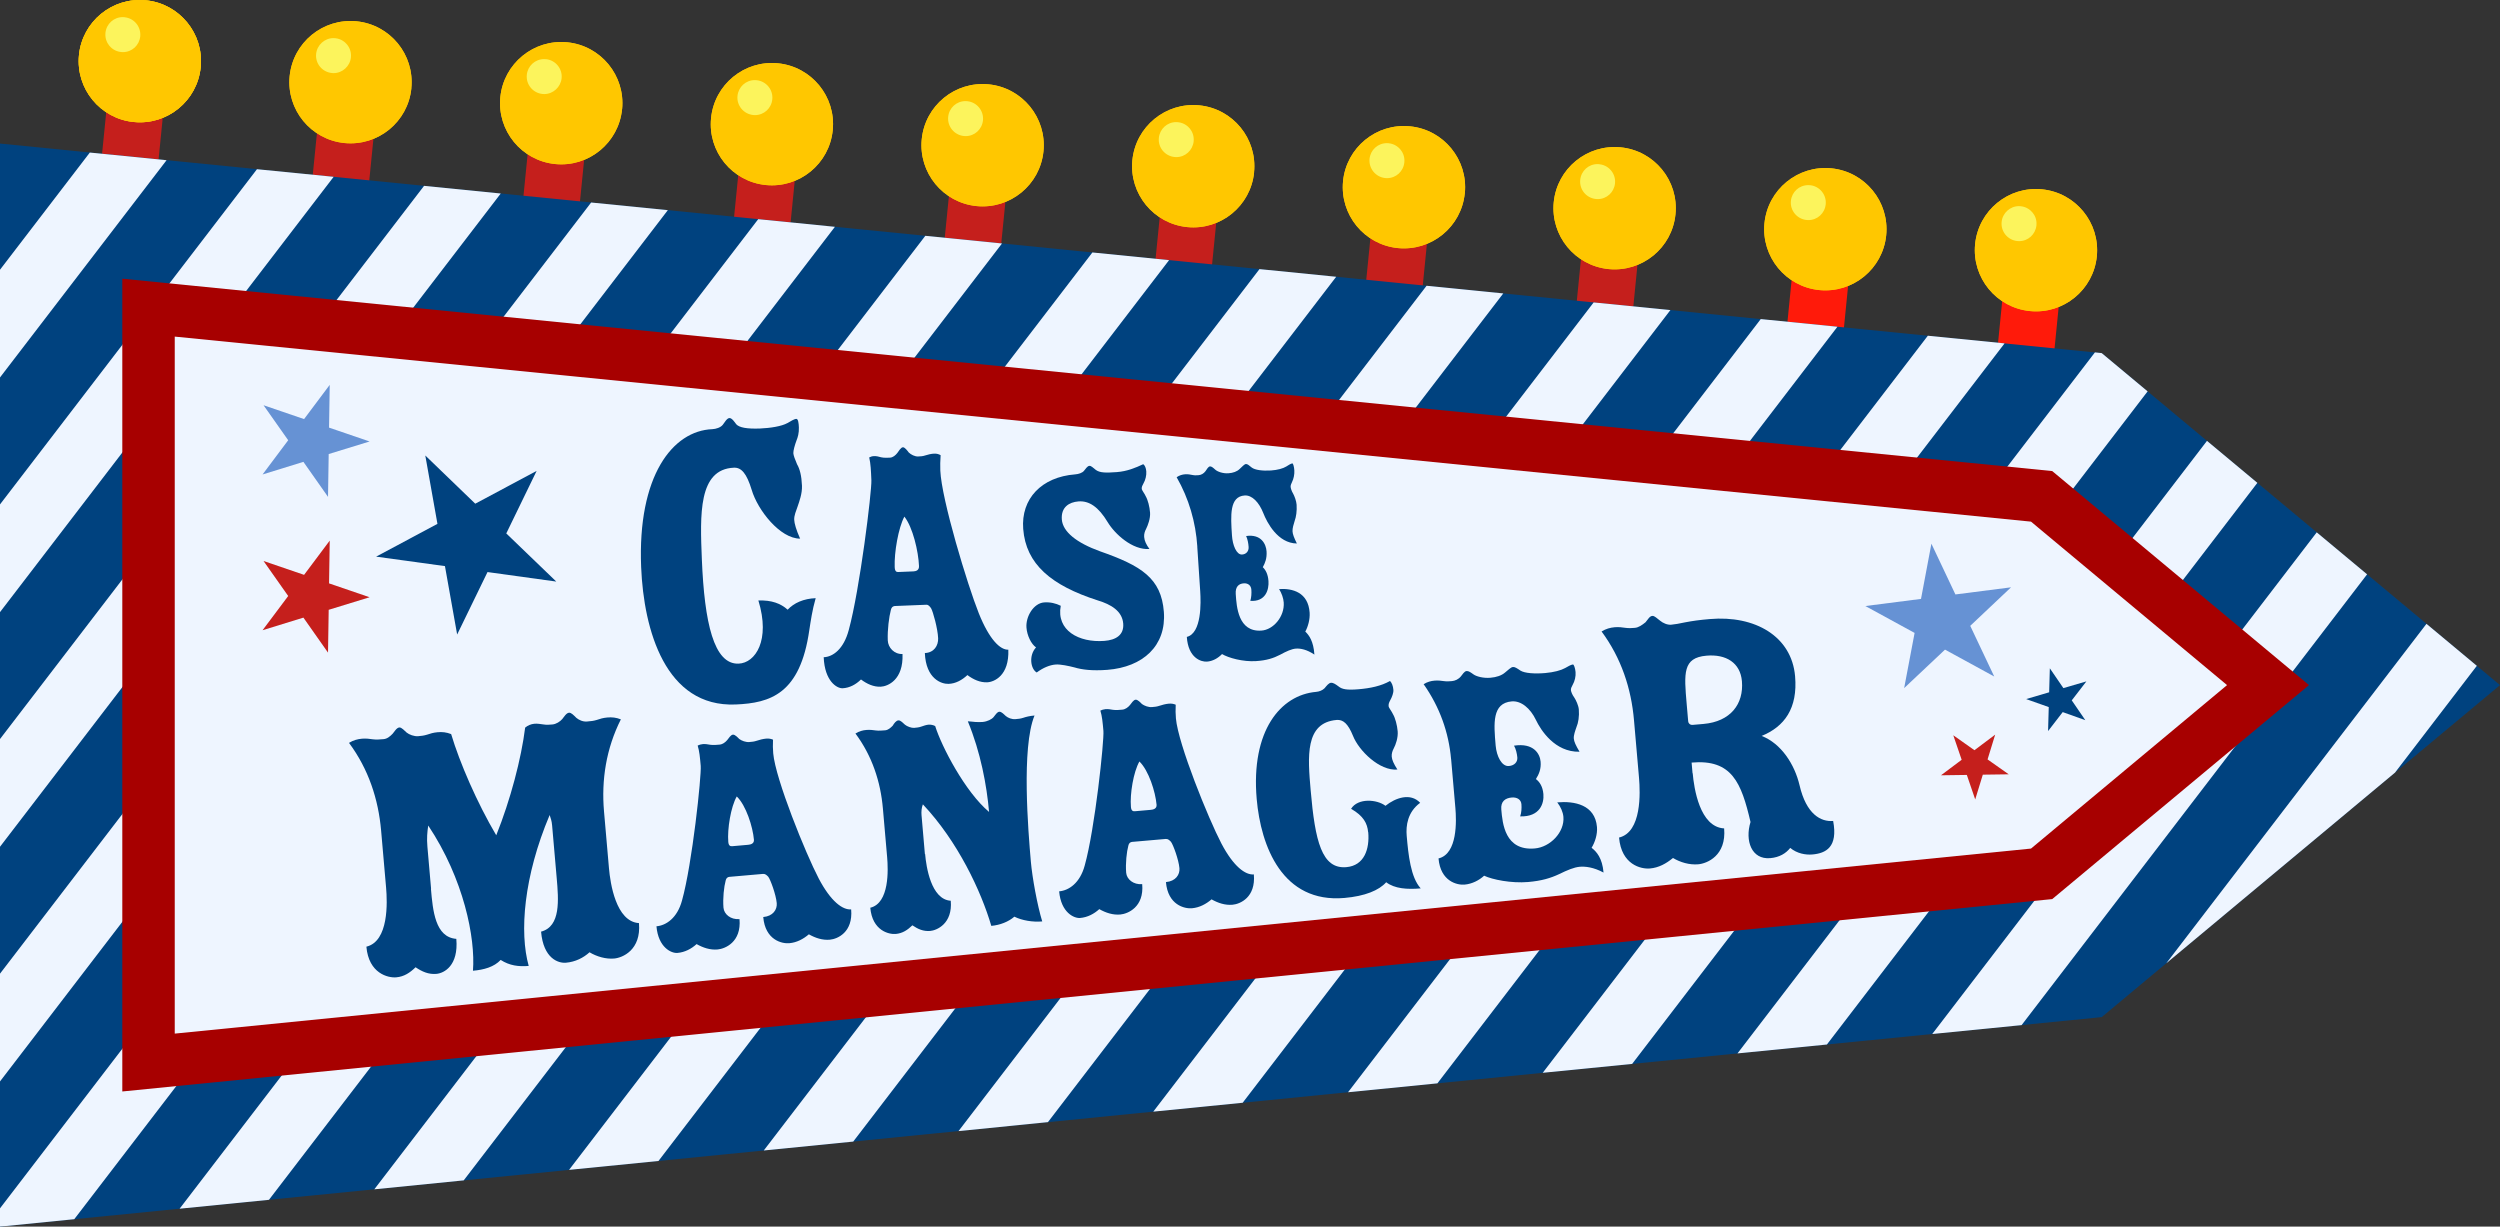 <?xml version="1.0" encoding="UTF-8"?><svg id="Layer_2" xmlns="http://www.w3.org/2000/svg" viewBox="0 0 483.43 237.19"><rect x="0" y="0" width="483.43" height="237.19" fill="#333333" stroke="none"/><g id="Layer_1-2"><rect x="18.63" y="20.84" width="13.94" height="10.98" transform="translate(-3.15 49.18) rotate(-84.29)" style="fill:#c51f1c;"/><path d="M38.81,13c-.65,6.5-6.44,11.24-12.94,10.59-6.5-.64-11.24-6.44-10.6-12.94C15.92,4.15,21.72-.59,28.22.06c6.5.65,11.24,6.45,10.59,12.94Z" style="fill:#ffc700;"/><path d="M38.81,13c-.65,6.5-6.44,11.24-12.94,10.59-6.5-.64-11.24-6.44-10.6-12.94C15.92,4.15,21.72-.59,28.22.06c6.5.65,11.24,6.45,10.59,12.94Z" style="fill:#ffc700;"/><path d="M38.81,13c-.65,6.5-6.44,11.24-12.94,10.59-6.5-.64-11.24-6.44-10.6-12.94C15.92,4.15,21.72-.59,28.22.06c6.5.65,11.24,6.45,10.59,12.94Z" style="fill:#ffc700;"/><rect x="59.37" y="24.9" width="13.94" height="10.98" transform="translate(29.5 93.38) rotate(-84.29)" style="fill:#c51f1c;"/><path d="M79.55,17.06c-.64,6.5-6.44,11.24-12.94,10.6-6.5-.65-11.24-6.44-10.6-12.94.65-6.5,6.44-11.24,12.94-10.6,6.5.65,11.24,6.44,10.59,12.94Z" style="fill:#ffc700;"/><path d="M79.55,17.06c-.64,6.5-6.44,11.24-12.94,10.6-6.5-.65-11.24-6.44-10.6-12.94.65-6.5,6.44-11.24,12.94-10.6,6.5.65,11.24,6.44,10.59,12.94Z" style="fill:#ffc700;"/><rect x="100.11" y="28.96" width="13.94" height="10.98" transform="translate(62.17 137.58) rotate(-84.3)" style="fill:#c51f1c;"/><path d="M120.29,21.12c-.65,6.5-6.44,11.25-12.94,10.6-6.5-.65-11.24-6.44-10.6-12.94.65-6.5,6.45-11.24,12.95-10.6,6.5.65,11.24,6.44,10.6,12.94Z" style="fill:#ffc700;"/><path d="M120.29,21.12c-.65,6.5-6.44,11.25-12.94,10.6-6.5-.65-11.24-6.44-10.6-12.94.65-6.5,6.45-11.24,12.95-10.6,6.5.65,11.24,6.44,10.6,12.94Z" style="fill:#ffc700;"/><rect x="140.85" y="33.02" width="13.94" height="10.98" transform="translate(94.86 181.79) rotate(-84.32)" style="fill:#c51f1c;"/><path d="M161.03,25.18c-.65,6.5-6.44,11.24-12.94,10.6-6.5-.65-11.24-6.44-10.59-12.94.65-6.5,6.44-11.24,12.94-10.6,6.5.65,11.24,6.44,10.59,12.94Z" style="fill:#ffc700;"/><path d="M161.03,25.18c-.65,6.5-6.44,11.24-12.94,10.6-6.5-.65-11.24-6.44-10.59-12.94.65-6.5,6.44-11.24,12.94-10.6,6.5.65,11.24,6.44,10.59,12.94Z" style="fill:#ffc700;"/><rect x="181.59" y="37.08" width="13.94" height="10.98" transform="translate(127.49 225.98) rotate(-84.31)" style="fill:#c51f1c;"/><path d="M201.78,29.25c-.65,6.5-6.44,11.24-12.94,10.6-6.5-.65-11.24-6.44-10.6-12.94.65-6.5,6.44-11.24,12.94-10.6,6.5.65,11.24,6.44,10.6,12.94Z" style="fill:#ffc700;"/><path d="M201.78,29.25c-.65,6.5-6.44,11.24-12.94,10.6-6.5-.65-11.24-6.44-10.6-12.94.65-6.5,6.44-11.24,12.94-10.6,6.5.65,11.24,6.44,10.6,12.94Z" style="fill:#ffc700;"/><rect x="222.33" y="41.14" width="13.94" height="10.98" transform="translate(160.14 270.17) rotate(-84.3)" style="fill:#c51f1c;"/><path d="M242.51,33.31c-.64,6.5-6.44,11.25-12.94,10.6-6.5-.65-11.24-6.45-10.6-12.94.65-6.5,6.44-11.24,12.94-10.6,6.5.65,11.24,6.44,10.59,12.94Z" style="fill:#ffc700;"/><path d="M242.51,33.31c-.64,6.5-6.44,11.25-12.94,10.6-6.5-.65-11.24-6.45-10.6-12.94.65-6.5,6.44-11.24,12.94-10.6,6.5.65,11.24,6.44,10.59,12.94Z" style="fill:#ffc700;"/><rect x="263.07" y="45.2" width="13.94" height="10.98" transform="translate(192.84 314.38) rotate(-84.31)" style="fill:#c51f1c;"/><path d="M283.25,37.37c-.65,6.5-6.44,11.24-12.94,10.6-6.5-.65-11.24-6.44-10.6-12.95.65-6.5,6.45-11.24,12.95-10.59,6.5.64,11.24,6.44,10.6,12.94Z" style="fill:#ffc700;"/><path d="M283.25,37.37c-.65,6.5-6.44,11.24-12.94,10.6-6.5-.65-11.24-6.44-10.6-12.95.65-6.5,6.45-11.24,12.95-10.59,6.5.64,11.24,6.44,10.6,12.94Z" style="fill:#ffc700;"/><rect x="303.81" y="49.27" width="13.94" height="10.98" transform="translate(225.52 358.59) rotate(-84.32)" style="fill:#c51f1c;"/><path d="M323.99,41.43c-.64,6.5-6.44,11.24-12.94,10.6-6.5-.65-11.24-6.44-10.6-12.94.65-6.5,6.44-11.24,12.95-10.6,6.5.65,11.24,6.44,10.59,12.94Z" style="fill:#ffc700;"/><path d="M323.99,41.43c-.64,6.5-6.44,11.24-12.94,10.6-6.5-.65-11.24-6.44-10.6-12.94.65-6.5,6.44-11.24,12.95-10.6,6.5.65,11.24,6.44,10.59,12.94Z" style="fill:#ffc700;"/><rect x="344.55" y="53.33" width="13.94" height="10.98" transform="translate(258.12 402.77) rotate(-84.31)" style="fill:#ff1a0a;"/><path d="M364.74,45.49c-.65,6.5-6.44,11.24-12.94,10.6-6.5-.65-11.24-6.44-10.6-12.94.65-6.5,6.44-11.24,12.94-10.6,6.5.65,11.24,6.44,10.6,12.94Z" style="fill:#ffc700;"/><path d="M364.74,45.49c-.65,6.5-6.44,11.24-12.94,10.6-6.5-.65-11.24-6.44-10.6-12.94.65-6.5,6.44-11.24,12.94-10.6,6.5.65,11.24,6.44,10.6,12.94Z" style="fill:#ffc700;"/><rect x="385.29" y="57.39" width="13.94" height="10.98" transform="translate(290.83 446.98) rotate(-84.32)" style="fill:#ff1a0a;"/><path d="M405.47,49.55c-.65,6.5-6.44,11.25-12.94,10.6-6.5-.65-11.24-6.44-10.6-12.94.65-6.5,6.44-11.25,12.94-10.6,6.5.65,11.24,6.44,10.6,12.94Z" style="fill:#ffc700;"/><path d="M405.47,49.55c-.65,6.5-6.44,11.25-12.94,10.6-6.5-.65-11.24-6.44-10.6-12.94.65-6.5,6.44-11.25,12.94-10.6,6.5.65,11.24,6.44,10.6,12.94Z" style="fill:#ffc700;"/><polygon points="406.41 68.28 0 27.76 0 237.19 406.41 196.68 483.43 132.48 406.41 68.28" style="fill:#00427f;"/><polygon points="469.21 120.63 418.9 186.27 463.13 149.4 478.95 128.75 469.21 120.63" style="fill:#eef5ff;"/><polygon points="447.99 102.94 373.64 199.95 390.92 198.23 457.73 111.06 447.99 102.94" style="fill:#eef5ff;"/><polygon points="426.77 85.25 335.98 203.7 353.27 201.98 436.51 93.37 426.77 85.25" style="fill:#eef5ff;"/><polygon points="406.41 68.28 405.1 68.14 298.32 207.45 315.61 205.73 415.29 75.68 406.41 68.28" style="fill:#eef5ff;"/><polygon points="372.79 64.92 260.67 211.21 277.95 209.49 387.63 66.4 372.79 64.92" style="fill:#eef5ff;"/><polygon points="340.48 61.7 223.01 214.96 240.3 213.24 355.31 63.18 340.48 61.7" style="fill:#eef5ff;"/><polygon points="308.17 58.48 185.35 218.72 202.64 216.99 323.01 59.96 308.17 58.48" style="fill:#eef5ff;"/><polygon points="275.86 55.26 147.69 222.47 164.99 220.75 290.69 56.74 275.86 55.26" style="fill:#eef5ff;"/><polygon points="243.55 52.04 110.04 226.22 127.33 224.5 258.38 53.52 243.55 52.04" style="fill:#eef5ff;"/><polygon points="211.24 48.82 72.38 229.98 89.67 228.25 226.07 50.3 211.24 48.82" style="fill:#eef5ff;"/><polygon points="178.93 45.6 34.73 233.73 52.01 232.01 193.76 47.08 178.93 45.6" style="fill:#eef5ff;"/><polygon points="146.62 42.38 0 233.66 0 237.19 14.36 235.76 161.45 43.86 146.62 42.38" style="fill:#eef5ff;"/><polygon points="114.31 39.16 0 188.28 0 209.12 129.14 40.64 114.31 39.16" style="fill:#eef5ff;"/><polygon points="82 35.94 0 142.91 0 163.74 96.83 37.42 82 35.94" style="fill:#eef5ff;"/><polygon points="49.69 32.72 0 97.54 0 118.37 64.52 34.19 49.69 32.72" style="fill:#eef5ff;"/><polygon points="17.37 29.5 0 52.16 0 72.99 32.21 30.98 17.37 29.5" style="fill:#eef5ff;"/><polygon points="23.65 53.89 396.84 91.09 446.49 132.48 396.84 173.86 23.65 211.06 23.65 53.89" style="fill:#a70000;"/><polygon points="33.79 65.09 392.74 100.87 430.65 132.48 392.74 164.09 33.79 199.87 33.79 65.09" style="fill:#eef5ff;"/><path d="M24.09,3.33c-.12-.01-.23-.02-.35-.02-1.74,0-3.18,1.31-3.35,3.05-.12,1.21.42,2.07.75,2.48.33.4,1.07,1.1,2.28,1.22.12.01.23.02.35.02,1.74,0,3.17-1.31,3.35-3.04.18-1.86-1.17-3.52-3.02-3.7Z" style="fill:#fcf45c;"/><path d="M64.83,7.39c-.12-.01-.23-.02-.35-.02-1.71,0-3.18,1.34-3.35,3.05-.19,1.86,1.17,3.51,3.03,3.7.12.01.23.02.35.02,1.71,0,3.18-1.34,3.35-3.05.12-1.21-.41-2.07-.75-2.48-.33-.4-1.07-1.1-2.28-1.22Z" style="fill:#fcf45c;"/><path d="M105.57,11.45c-.12-.01-.23-.02-.35-.02-1.74,0-3.18,1.31-3.35,3.04-.19,1.86,1.18,3.52,3.03,3.7.12.01.23.02.35.02,1.7,0,3.17-1.34,3.35-3.05.19-1.85-1.17-3.51-3.03-3.7Z" style="fill:#fcf45c;"/><path d="M146.31,15.51c-.12-.01-.23-.02-.35-.02-1.74,0-3.17,1.31-3.35,3.05-.19,1.85,1.18,3.51,3.03,3.7.12.01.23.02.35.02,1.74,0,3.18-1.31,3.35-3.05.19-1.85-1.17-3.51-3.03-3.7Z" style="fill:#fcf45c;"/><path d="M187.05,19.57c-.12,0-.24-.02-.35-.02-1.74,0-3.18,1.31-3.35,3.05-.18,1.85,1.17,3.51,3.03,3.7.12.01.23.02.35.02,1.74,0,3.18-1.31,3.35-3.05.18-1.85-1.17-3.51-3.03-3.7Z" style="fill:#fcf45c;"/><path d="M227.79,23.63c-.12-.01-.23-.02-.35-.02-1.74,0-3.17,1.31-3.35,3.05-.19,1.86,1.17,3.51,3.03,3.7.12.01.23.02.35.02,1.73,0,3.17-1.31,3.35-3.05.12-1.21-.41-2.07-.75-2.48-.33-.4-1.07-1.1-2.28-1.22Z" style="fill:#fcf45c;"/><path d="M268.53,27.7c-.12-.01-.23-.02-.35-.02-1.74,0-3.18,1.31-3.35,3.04-.18,1.86,1.18,3.52,3.03,3.71.12.01.23.02.35.02,1.74,0,3.18-1.31,3.35-3.05.12-1.22-.41-2.07-.75-2.48-.33-.4-1.07-1.1-2.28-1.22Z" style="fill:#fcf45c;"/><path d="M309.27,31.75c-.12-.01-.23-.02-.35-.02-1.74,0-3.18,1.31-3.35,3.05-.19,1.86,1.17,3.51,3.03,3.7.12,0,.23.02.35.02,1.74,0,3.17-1.31,3.35-3.05.12-1.21-.42-2.07-.75-2.47-.33-.4-1.07-1.1-2.28-1.22Z" style="fill:#fcf45c;"/><path d="M350.01,35.82c-.12-.01-.23-.02-.35-.02-1.74,0-3.18,1.31-3.35,3.04-.19,1.86,1.17,3.51,3.03,3.7.12.01.23.02.35.02,1.74,0,3.18-1.31,3.35-3.05.19-1.85-1.17-3.51-3.03-3.7Z" style="fill:#fcf45c;"/><path d="M393.03,41.1c-.33-.4-1.07-1.1-2.28-1.22-.12-.01-.24-.02-.35-.02-1.7,0-3.18,1.34-3.34,3.05-.19,1.86,1.17,3.52,3.03,3.7.12.01.24.02.35.02,1.74,0,3.17-1.31,3.35-3.05.12-1.21-.41-2.07-.75-2.47Z" style="fill:#fcf45c;"/><polygon points="82.24 88.08 91.9 97.4 103.77 91.06 97.9 103.15 107.57 112.46 94.27 110.62 88.4 122.7 86.04 109.47 72.73 107.64 84.59 101.3 82.24 88.08" style="fill:#00427f;"/><polygon points="63.76 104.54 63.63 112.81 71.47 115.49 63.56 117.92 63.43 126.2 58.67 119.43 50.77 121.87 55.73 115.25 50.96 108.48 58.8 111.16 63.76 104.54" style="fill:#c51f1c;"/><polygon points="63.76 74.42 63.63 82.69 71.47 85.37 63.56 87.8 63.43 96.08 58.67 89.31 50.77 91.75 55.73 85.13 50.96 78.36 58.8 81.04 63.76 74.42" style="fill:#6692d4;"/><polygon points="360.71 117.19 370.23 122.39 368.21 133.06 376.11 125.62 385.63 130.82 380.99 121.02 388.88 113.57 378.12 114.95 373.48 105.14 371.47 115.81 360.71 117.19" style="fill:#6692d4;"/><polygon points="375.33 149.92 380.33 149.85 381.95 154.59 383.42 149.8 388.43 149.73 384.34 146.85 385.81 142.06 381.8 145.07 377.71 142.18 379.33 146.92 375.33 149.92" style="fill:#c51f1c;"/><polygon points="391.8 135.18 396.17 136.73 396.04 141.37 398.87 137.7 403.24 139.26 400.62 135.43 403.45 131.76 399 133.06 396.38 129.23 396.25 133.87 391.8 135.18" style="fill:#00427f;"/><path d="M152.26,81.82c.62-.36,1.31-.81,1.73-.82.35-.01.46.82.49,1.65.04,1.09-.21,1.93-.46,2.53-.32.85-.63,1.95-.61,2.45.02.42.33,1.24.72,2.15.53.9.87,2.22.95,4.15.06,1.5-.51,3.03-.83,3.97-.32.93-.71,1.79-.67,2.62.03.67.36,1.91,1.14,3.64-3.89,0-8.21-5.53-9.36-9.42-.98-3.23-2.02-4.36-3.43-4.3-6.92.28-6.56,9.06-6.21,17.75.5,12.21,2.31,20.34,7.11,20.14,3.25-.13,6.18-4.52,3.82-12.21,2.54-.1,4.34.58,5.66,1.78,1.22-1.31,3.09-2.14,5.42-2.23-.68,2.37-.95,4.39-1.23,6.16-1.76,12.38-7.55,14.12-14.26,14.4-13.55.55-17.76-14.35-18.26-26.56-.72-17.64,6.07-26.37,13.76-26.68.71-.03,1.61-.32,2.02-.84.34-.43.8-1.29,1.29-1.31s1.02.8,1.32,1.2c.59.65,2.09.92,4.63.82,1.91-.08,4.15-.42,5.26-1.05Z" style="fill:#00427f;"/><path d="M172.96,117.21c-.3.01-.59.24-.69.73-.36,1.36-.68,3.84-.6,5.89.06,1.41,1.24,2.7,2.85,2.64.2,5.01-2.85,6.26-4.22,6.32-1.37.06-2.65-.53-3.81-1.4-.97.96-2.2,1.64-3.57,1.7-1.07.04-3.45-1.34-3.64-6,1.79-.07,3.87-1.57,4.85-5.28,2.13-7.79,4.46-26.81,4.37-28.93-.08-1.9-.13-3.17-.42-4.43.29-.15.59-.24.94-.25.48-.02.9.1,1.38.23.54.12,1.2.09,1.67.07.6-.02,1.11-.47,1.45-.91.28-.36.67-1.09,1.09-1.1.36-.01.86.67,1.12,1.01.43.41,1.17.8,1.82.77.48-.02.89-.04,1.36-.2.47-.16,1.18-.33,1.72-.35s.9.1,1.26.3c-.07,1.13-.1,1.98-.06,2.97.23,5.57,5.25,22.11,7.44,27.6,2.06,5.14,4.17,7.11,5.71,7.04.2,5.01-2.73,6.26-4.1,6.31s-2.65-.53-3.81-1.4c-1.03.96-2.26,1.65-3.63,1.7-1.37.06-4.39-.95-4.6-5.96,1.79-.07,2.62-1.45,2.57-2.86-.07-1.83-.99-5.19-1.37-5.81-.25-.34-.5-.69-.92-.67l-6.19.25ZM176.62,110.49c.48-.02,1.13-.19,1.09-1.03-.11-2.82-1.2-7.51-2.83-9.56-1.16,2.17-1.98,6.93-1.87,9.75.03.85.34.98.69.96l2.92-.12Z" style="fill:#00427f;"/><path d="M231.53,105.72c-.31-4.78-1.64-9.32-4-13.44.56-.38,1.09-.53,1.67-.57.49-.03.98.05,1.38.14.45.09.74.07,1.17.04.49-.03,1.01-.3,1.36-.78.22-.3.53-.9.87-.92.29-.02.6.25,1.02.63.41.38,1.47.77,2.53.7.92-.06,1.69-.34,2.19-.84.51-.44.87-.92,1.21-.95.29-.02.6.25,1.12.68.62.48,2.09.67,3.7.57,1.31-.09,2.37-.39,2.98-.77.42-.26.89-.58,1.18-.6.15,0,.34.67.38,1.36.05.75-.14,1.63-.44,2.23-.17.36-.3.66-.28.94s.2.85.48,1.3c.28.5.63,1.46.68,2.15.08,1.21-.09,2.38-.38,3.15-.2.65-.44,1.42-.41,1.99s.27,1.2.84,2.37c-3.71-.05-5.78-4.07-6.49-5.88-.82-2.09-2.18-3.5-3.59-3.41-2.96.19-2.73,3.82-2.47,7.73.12,1.9.88,3.76,1.95,3.69.83-.05,1.32-.67,1.27-1.47-.05-.69-.19-1.49-.48-2.11,2.95-.42,3.86,1.6,3.95,2.98.09,1.32-.29,2.27-.73,3.05.52.49,1.01,1.32,1.1,2.7.11,1.61-.52,4.02-3.51,3.81.2-.65.25-1.46.2-2.15-.05-.81-.62-1.29-1.45-1.24-.97.06-1.67.63-1.57,2.07.16,2.47.48,7.37,4.95,7.07,2.33-.15,4.51-2.72,4.33-5.43-.06-.86-.41-1.82-.9-2.6,2.58-.17,5.65.61,5.91,4.58.08,1.27-.31,2.68-.84,3.64.73.7,1.59,1.86,1.76,4.45-1.48-1-2.71-1.21-3.54-1.16-.87.06-1.87.53-3.09,1.19-1.27.66-2.61,1.1-4.65,1.23-2.53.17-5.36-.63-6.58-1.36-.78.8-1.81,1.39-2.93,1.46s-3.61-.69-3.88-4.78c2.88-.71,2.74-6.6,2.59-8.84l-.57-8.63Z" style="fill:#00427f;"/><path d="M207.77,129.06c-1.1-.28-2.69-.63-3.64-.56-1.13.09-2.41.61-3.66,1.54-1.19-.69-1.57-3.3-.13-4.85-.95-.65-1.74-2.33-1.85-3.82-.17-2.15,1.38-4.72,3.4-4.88,1.19-.09,2.29.18,3.23.65-.89,4.75,3.49,7.17,8.44,6.79,2.21-.17,3.81-1.13,3.64-3.34-.19-2.44-2.38-3.72-4.9-4.48-9.04-2.9-13.92-7.03-14.44-13.83-.45-5.84,3.55-10.05,10.05-10.55.66-.05,1.36-.28,1.69-.67.28-.32.65-.95,1.06-.98.36-.03.75.42,1.26.8.76.54,1.84.58,4.05.41,1.97-.15,3.6-.82,5.1-1.53.32.22.54.74.59,1.39.06.78-.17,1.69-.54,2.32-.21.38-.37.69-.34,1.05.02.3.62,1.03.77,1.44.41.69.76,2.04.84,3.17s-.41,2.43-.78,3.18c-.21.38-.41.93-.36,1.53.06.77.41,1.47,1.02,2.32-3.28.25-6.7-2.9-8.08-5.2-1.79-2.98-3.62-4.16-5.65-4-1.79.14-3.39,1.1-3.21,3.49s2.87,4.52,7.37,6.15c8.01,2.8,11.86,5.21,12.36,11.71.5,6.56-4.04,10.69-10.95,11.22-2.92.22-4.92-.04-6.33-.47Z" style="fill:#00427f;"/><path d="M83.33,171.85c.37,4.25.82,9.39,4.91,9.7.45,5.21-2.38,6.64-3.85,6.77-1.54.13-2.77-.43-4.03-1.28-1.09,1.06-2.21,1.82-3.75,1.95s-5.31-.72-5.76-5.93c4.34-1.04,4.06-8.56,3.81-11.42l-.96-11.01c-.53-6.09-2.44-11.91-6.21-16.98.84-.52,1.64-.73,2.52-.81.73-.06,1.48.02,2.08.12.67.09,1.41.03,2.07-.03.73-.06,1.28-.55,1.76-1.04.34-.4.78-1.18,1.3-1.22.44-.04,1.02.65,1.42.99.48.4,1.47.76,2.2.7.66-.06,1.1-.1,1.75-.3.58-.2,1.22-.4,2.03-.47.88-.08,1.7,0,2.62.36,1.66,5.55,4.99,13.24,8.72,19.57,2.74-6.82,4.85-14.84,5.59-20.82.48-.41,1.12-.69,1.78-.75.59-.05,1.11.05,1.79.14.6.1,1.11.05,1.7,0,.73-.06,1.5-.57,1.91-1.05.33-.4.78-1.18,1.3-1.22.44-.04.93.51,1.42.99.48.4,1.25.78,2.06.71s1.25-.11,1.9-.31c.57-.2,1.22-.4,2.03-.47.88-.08,1.7,0,2.62.36-2.84,5.64-3.79,11.71-3.26,17.8l.96,11.01c.25,2.86,1.34,10.31,5.8,10.59.45,5.21-3.19,6.71-4.8,6.85s-3.36-.37-4.76-1.21c-1.16,1.06-2.72,1.86-4.56,2.02-1.47.13-4.36-.8-4.81-6.01,3.83-1,3.39-6.14,3.02-10.39l-.89-10.2c-.07-.81-.27-1.38-.47-1.96-5.03,11.9-5.87,22.69-4.05,29.18-1.91.17-3.7-.05-5.42-1.16-1.29,1.37-3.24,1.91-5.36,2.09.49-6.33-1.76-17.74-8.65-28.08-.19,1.27-.3,2.47-.16,4.08l.71,8.15Z" style="fill:#00427f;"/><path d="M141.03,169.56c-.31.03-.61.24-.7.69-.34,1.23-.58,3.46-.43,5.28.11,1.26,1.4,2.34,3.1,2.2.39,4.45-2.79,5.74-4.23,5.87-1.44.13-2.81-.33-4.07-1.04-1,.91-2.26,1.59-3.71,1.71-1.13.1-3.69-1.01-4.05-5.15,1.88-.16,4.03-1.61,4.94-4.98,1.98-7.06,3.78-24.16,3.62-26.04-.15-1.69-.25-2.82-.59-3.93.3-.15.61-.24.99-.28.5-.04.95.04,1.46.13.57.08,1.27.02,1.77-.03.63-.05,1.16-.48,1.5-.89.29-.34.67-1.01,1.11-1.04.38-.03.93.55,1.21.84.47.34,1.26.65,1.95.59.5-.04.94-.08,1.43-.25s1.23-.36,1.8-.41.95.04,1.35.2c-.04,1.02-.04,1.77.04,2.65.43,4.96,6.3,19.43,8.8,24.2,2.35,4.47,4.64,6.11,6.27,5.97.39,4.45-2.66,5.73-4.11,5.86s-2.81-.33-4.07-1.04c-1.06.91-2.33,1.59-3.77,1.72-1.44.13-4.67-.61-5.05-5.06,1.88-.16,2.72-1.44,2.61-2.69-.14-1.63-1.22-4.57-1.64-5.1-.28-.29-.56-.58-1-.55l-6.52.57ZM144.67,163.36c.5-.04,1.18-.23,1.12-.98-.22-2.51-1.52-6.63-3.32-8.37-1.15,2-1.85,6.29-1.64,8.8.07.75.39.85.77.82l3.07-.27Z" style="fill:#00427f;"/><path d="M178.89,165.13c.21,2.45,1.14,8.81,4.96,9.05.39,4.45-2.73,5.74-3.98,5.84-1.32.11-2.37-.36-3.44-1.09-.93.9-1.89,1.55-3.21,1.67s-4.54-.62-4.93-5.07c3.71-.89,3.47-7.32,3.26-9.76l-.82-9.41c-.45-5.21-2.09-10.19-5.31-14.52.72-.44,1.4-.63,2.15-.69.63-.05,1.27.02,1.78.1.57.08,1.27.02,1.83-.03s1.03-.47,1.44-.88c.28-.47.67-1.01,1.11-1.04s.93.55,1.27.84c.41.34,1.26.65,1.76.61.44-.04.94-.08,1.37-.24.49-.17.98-.34,1.42-.38.38-.03.89.05,1.29.27,1.23,3.94,5.78,12.71,10.42,16.61-.45-5.14-1.63-11.55-4.11-17.53.51.02,1.02.1,1.46.13.51.02.95.04,1.39,0,.94-.08,1.79-.53,2.13-.94.29-.34.67-1.01,1.11-1.04s.93.55,1.27.84c.41.34,1.13.66,1.88.59.56-.05.94-.08,1.49-.26.49-.17,1.23-.36,2.17-.44-2.56,6.23-1.22,22.36-.71,28.25.27,3.07,1.24,8.43,2.2,11.57-1.82.16-3.87-.17-5.39-.92-1.12.98-2.77,1.63-4.46,1.78-1.97-6.72-6.47-16.32-13.23-23.5-.26.65-.32,1.42-.26,2.11l.65,7.53Z" style="fill:#00427f;"/><path d="M218.9,162.8c-.31.03-.61.24-.7.69-.34,1.23-.58,3.46-.43,5.28.11,1.26,1.4,2.34,3.1,2.2.39,4.45-2.79,5.74-4.23,5.87-1.44.13-2.81-.33-4.07-1.04-1,.91-2.26,1.59-3.71,1.71-1.13.1-3.69-1.01-4.05-5.15,1.88-.16,4.03-1.61,4.94-4.98,1.98-7.06,3.78-24.16,3.62-26.04-.15-1.69-.25-2.82-.59-3.93.3-.15.61-.24.99-.28.5-.04.95.04,1.46.13.57.08,1.27.02,1.77-.03.63-.05,1.16-.48,1.5-.89.29-.34.67-1.01,1.11-1.04.38-.03.93.55,1.21.84.47.34,1.26.65,1.95.59.5-.04.94-.08,1.43-.25s1.23-.36,1.8-.41.95.04,1.35.2c-.04,1.02-.04,1.77.04,2.65.43,4.96,6.3,19.43,8.8,24.2,2.35,4.47,4.64,6.11,6.27,5.97.39,4.45-2.66,5.73-4.11,5.86s-2.81-.33-4.07-1.04c-1.06.91-2.33,1.59-3.77,1.72-1.44.13-4.67-.61-5.05-5.06,1.88-.16,2.72-1.44,2.61-2.69-.14-1.63-1.22-4.57-1.64-5.1-.28-.29-.56-.58-1-.55l-6.52.57ZM222.53,156.6c.5-.04,1.18-.23,1.12-.98-.22-2.51-1.52-6.63-3.32-8.37-1.15,2-1.86,6.29-1.64,8.8.07.75.39.85.77.82l3.07-.27Z" style="fill:#00427f;"/><path d="M264.56,160.92c-.15-1.69-.9-3.15-3.3-4.52,1.33-2.14,5.03-1.83,6.65-.58,1.95-1.56,4.83-2.57,6.71-.58-2.44,1.79-2.78,4.41-2.6,6.42.31,3.58.76,8.02,2.71,10.13-2.63.23-5.05.06-6.68-1.19-1.38,1.57-4.13,2.7-8.08,3.04-11.98,1.04-16.16-9.97-16.96-19.13-1.15-13.24,4.64-20.12,11.48-20.72.63-.05,1.24-.3,1.65-.71.4-.48.8-1.02,1.24-1.05s.91.3,1.45.7c.68.57,1.65.74,3.9.55s4.37-.63,6.06-1.6c.35.35.59.96.65,1.71.05.57-.26,1.41-.64,2.08-.22.4-.32.72-.28,1.1.03.31.66,1.08.83,1.51.44.72.82,2.14.92,3.33s-.35,2.56-.78,3.35c-.22.4-.42.99-.37,1.55.05.63.37,1.36,1.1,2.5-3.45.3-7.46-3.65-8.59-6.52-.97-2.38-1.92-3.18-3.17-3.07-6.15.53-5.58,7.12-5.01,13.64.85,9.79,2.14,15.24,6.91,14.82,3.45-.3,4.5-3.49,4.22-6.75Z" style="fill:#00427f;"/><path d="M280.6,146.82c-.45-5.21-2.21-10.11-5.31-14.52.72-.44,1.4-.63,2.15-.69.63-.05,1.27.02,1.78.1.57.08.95.04,1.52,0,.63-.05,1.3-.36,1.75-.91.29-.34.67-1.01,1.11-1.04.38-.03.78.25,1.32.64.54.4,1.9.78,3.28.66,1.19-.1,2.17-.44,2.82-1,.65-.5,1.11-1.04,1.55-1.08.38-.03.78.25,1.45.7.8.5,2.71.65,4.78.47,1.69-.15,3.05-.52,3.84-.96.54-.3,1.14-.67,1.52-.7.19-.02.44.72.51,1.47.07.82-.16,1.78-.55,2.45-.22.4-.38.73-.35,1.04s.27.92.63,1.4c.36.54.83,1.57.9,2.32.11,1.32-.09,2.6-.46,3.45-.25.72-.56,1.57-.51,2.19s.37,1.3,1.11,2.56c-4.8.1-7.51-4.21-8.44-6.16-1.08-2.25-2.85-3.73-4.67-3.58-3.83.33-3.48,4.28-3.11,8.55.18,2.07,1.17,4.07,2.56,3.95,1.07-.09,1.7-.78,1.63-1.66-.07-.75-.27-1.62-.64-2.28,3.81-.58,5.01,1.59,5.14,3.09.13,1.44-.35,2.5-.91,3.37.68.51,1.32,1.4,1.45,2.91.15,1.76-.63,4.42-4.49,4.31.25-.72.3-1.61.24-2.36-.08-.88-.82-1.38-1.88-1.29-1.26.11-2.15.76-2.01,2.32.23,2.7.7,8.03,6.47,7.53,3.01-.26,5.79-3.16,5.54-6.11-.08-.94-.55-1.98-1.19-2.8,3.32-.29,7.31.44,7.68,4.77.12,1.38-.38,2.94-1.04,4.01.95.74,2.07,1.97,2.31,4.79-1.92-1.03-3.52-1.21-4.59-1.12-1.13.1-2.41.65-3.99,1.42-1.64.77-3.36,1.3-6,1.53-3.26.28-6.93-.47-8.51-1.22-1,.91-2.33,1.59-3.77,1.72-1.44.13-4.67-.61-5.05-5.06,3.71-.89,3.47-7.32,3.26-9.76l-.82-9.41Z" style="fill:#00427f;"/><path d="M327.32,149.51c.25,2.89,1.35,10.42,6.08,10.68.46,5.27-3.3,6.79-5,6.94s-3.47-.37-4.89-1.22c-1.33,1.09-2.75,1.88-4.46,2.03-1.71.15-5.52-.72-5.97-5.98,4.39-1.05,4.11-8.65,3.86-11.55l-.97-11.13c-.53-6.16-2.47-12.04-6.27-17.17.85-.52,1.65-.74,2.54-.82.74-.06,1.5.02,2.1.12.68.09,1.12.05,1.79,0,.74-.06,1.44-.57,2.07-1.08.47-.56.79-1.19,1.31-1.23.45-.04.94.52,1.5.92.56.47,1.42.85,2.16.78.67-.06,1.55-.21,2.65-.45,1.47-.28,2.8-.47,4.8-.64,8.75-.76,15.83,3.33,16.5,11.05.54,6.23-2.07,9.75-6.47,11.55,3.79,1.46,6.38,5.5,7.33,9.53,1.31,5.64,4.13,7.11,6.5,6.91.96,5.07-1.4,6.25-4,6.48-1.34.12-3.01-.19-4.3-1.27-.81,1.04-2.08,1.83-3.86,1.98-3.63.32-4.93-3.38-3.82-6.99-1.78-7.62-3.6-12.17-11.39-11.49l.18,2.08ZM329.41,139.99c5.19-.45,7.81-3.82,7.43-8.27-.31-3.56-3.07-5.26-6.86-4.93-4.6.4-4.34,3.36-3.82,9.37l.29,3.34c.03.37.36.72.88.67l2.08-.18Z" style="fill:#00427f;"/></g></svg>